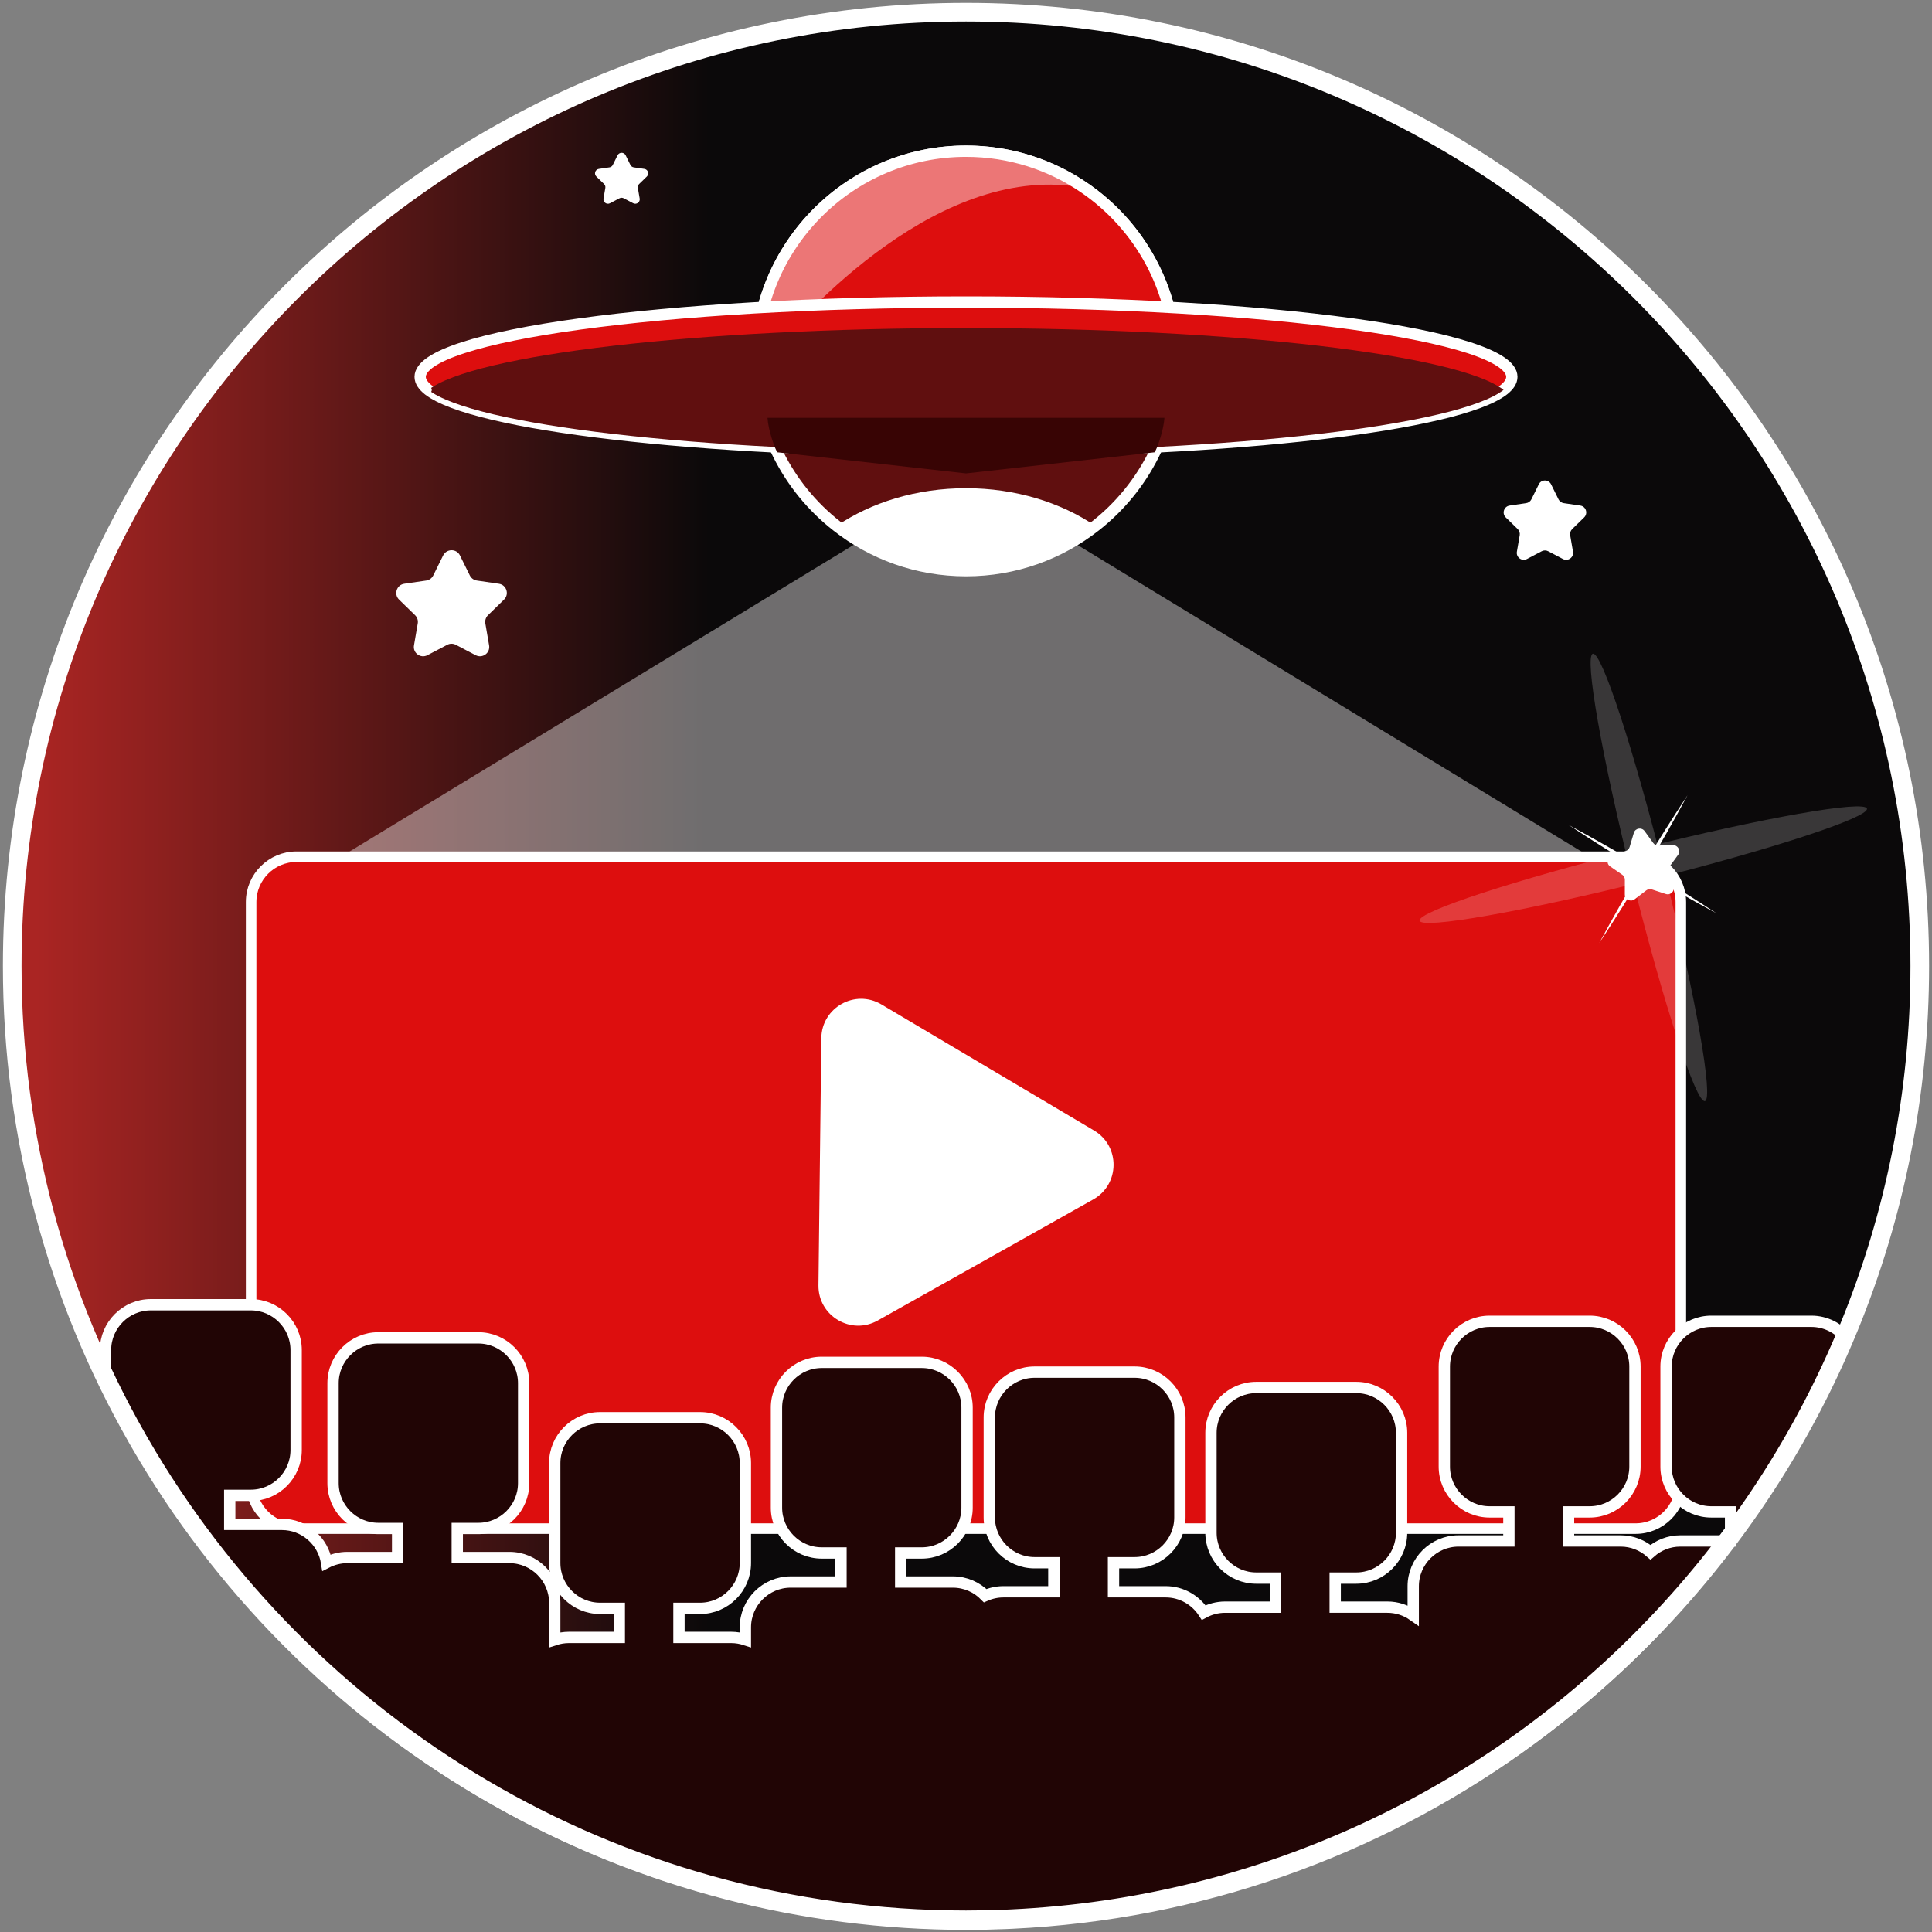 <?xml version="1.0" encoding="utf-8"?>
<!-- Generator: Adobe Illustrator 28.2.0, SVG Export Plug-In . SVG Version: 6.00 Build 0)  -->
<svg version="1.1" id="Layer_1" xmlns="http://www.w3.org/2000/svg" xmlns:xlink="http://www.w3.org/1999/xlink" x="0px" y="0px"
	 viewBox="0 0 512 512" style="enable-background:new 0 0 512 512;" xml:space="preserve">
<rect x="0" y="0" width="512" height="512" fill="#808080" stroke="none"/>
<style type="text/css">
	.st0{fill:url(#SVGID_1_);}
	.st1{fill:#DD0E0E;}
	.st2{fill:none;stroke:#FFFFFF;stroke-width:2.793;stroke-linecap:round;stroke-linejoin:round;stroke-miterlimit:10;}
	.st3{fill:#210505;stroke:#FFFFFF;stroke-width:3;stroke-miterlimit:10;}
	.st4{fill:none;stroke:#FFFFFF;stroke-width:4.937;stroke-linecap:round;stroke-miterlimit:10;}
	.st5{opacity:0.41;fill:#FFFFFF;}
	.st6{fill:#600F0F;stroke:#FFFFFF;stroke-width:3;stroke-miterlimit:10;}
	.st7{fill:#DD0E0E;stroke:#FFFFFF;stroke-width:3;stroke-miterlimit:10;}
	.st8{opacity:0.43;fill:#FFFFFF;}
	.st9{fill:#600F0F;}
	.st10{fill:#380404;}
	.st11{fill:#FFFFFF;}
	.st12{fill:none;stroke:#FFFFFF;stroke-width:1.803;stroke-linecap:round;stroke-linejoin:round;stroke-miterlimit:10;}
	.st13{opacity:0.19;fill:#FFFFFF;}
</style>
<linearGradient id="SVGID_1_" gradientUnits="userSpaceOnUse" x1="3.38" y1="257.17" x2="508.91" y2="257.17">
	<stop  offset="0.013" style="stop-color:#AA2523"/>
	<stop  offset="0.365" style="stop-color:#0B090A"/>
</linearGradient>
<path class="st0" d="M508.91,257.17c0,34.57-6.94,67.51-19.5,97.52c-36.69,87.68-121.38,150.28-221.22,154.96
	c-0.54,0.03-1.09,0.06-1.63,0.07c-3.45,0.15-6.92,0.22-10.41,0.22c-88.21,0-165.86-45.18-211.08-113.66
	c-2.75-4.16-5.38-8.41-7.88-12.74c-0.26-0.44-0.51-0.89-0.76-1.33c-3.01-5.28-5.84-10.68-8.47-16.19
	C12.2,333.06,3.38,296.14,3.38,257.17C3.38,117.57,116.55,4.4,256.15,4.4S508.91,117.57,508.91,257.17z"/>
<path class="st1" d="M433.45,405.1H78.55c-6.6,0-12-5.4-12-12V239.04c0-6.6,5.4-12,12-12h354.89c6.6,0,12,5.4,12,12V393.1
	C445.45,399.7,440.05,405.1,433.45,405.1z"/>
<path class="st2" d="M433.45,405.1H78.55c-6.6,0-12-5.4-12-12V239.04c0-6.6,5.4-12,12-12h354.89c6.6,0,12,5.4,12,12V393.1
	C445.45,399.7,440.05,405.1,433.45,405.1z"/>
<path class="st3" d="M489.41,354.69c-36.69,87.68-121.38,150.28-221.22,154.96c-0.54,0.03-1.09,0.06-1.63,0.07
	c-3.45,0.15-6.92,0.22-10.41,0.22c-88.21,0-165.86-45.18-211.08-113.66c-2.75-4.16-5.38-8.41-7.88-12.74
	c-0.26-0.44-0.51-0.89-0.76-1.33c-3.01-5.28-5.84-10.68-8.47-16.19v-8.25c0-6.6,5.4-12,12-12h26.52c6.6,0,12,5.4,12,12v26.51
	c0,6.6-5.4,12-12,12h-5.6v7.7h13.84c5.95,0,10.92,4.41,11.83,10.12c1.65-0.85,3.5-1.34,5.47-1.34h13.35v-7.7h-5.11
	c-6.6,0-12-5.4-12-12v-26.51c0-6.6,5.4-12,12-12h26.51c6.6,0,12,5.4,12,12v26.51c0,6.6-5.4,12-12,12h-5.59v7.7h13.83
	c6.6,0,12,5.4,12,12v9.78c1.19-0.39,2.45-0.61,3.76-0.61h13.35v-7.7h-5.11c-6.6,0-12-5.4-12-12v-26.52c0-6.6,5.4-12,12-12h26.52
	c6.6,0,12,5.4,12,12v26.52c0,6.6-5.4,12-12,12h-5.6v7.7h13.84c1.31,0,2.57,0.22,3.76,0.61v-3.29c0-6.6,5.4-12,12-12h13.34v-7.7h-5.1
	c-6.6,0-12-5.4-12-12v-26.51c0-6.6,5.4-12,12-12h26.51c6.6,0,12,5.4,12,12v26.51c0,6.6-5.4,12-12,12h-5.59v7.7h13.83
	c3.35,0,6.38,1.39,8.56,3.62c1.49-0.66,3.13-1.03,4.85-1.03h13.35v-7.7h-5.11c-6.6,0-12-5.4-12-12v-26.51c0-6.6,5.4-12,12-12h26.51
	c6.6,0,12,5.4,12,12v26.51c0,6.6-5.4,12-12,12h-5.59v7.7h13.83c4.21,0,7.93,2.2,10.07,5.51c1.7-0.92,3.64-1.44,5.69-1.44h13.35v-7.7
	h-5.11c-6.6,0-12-5.4-12-12V379.7c0-6.6,5.4-12,12-12h26.51c6.6,0,12,5.4,12,12v26.51c0,6.6-5.4,12-12,12h-5.59v7.7h13.83
	c2.55,0,4.91,0.81,6.85,2.17v-7.71c0-6.6,5.4-12,12-12h13.35v-7.7h-5.11c-6.6,0-12-5.4-12-12v-26.51c0-6.6,5.4-12,12-12h26.52
	c6.6,0,12,5.4,12,12v26.51c0,6.6-5.4,12-12,12h-5.6v7.7h13.84c3.01,0,5.76,1.14,7.88,2.99c2.11-1.85,4.86-2.99,7.88-2.99h13.34v-7.7
	h-5.1c-6.6,0-12-5.4-12-12v-26.51c0-6.6,5.4-12,12-12h26.51C483.81,350.16,487.2,351.94,489.41,354.69z"/>
<path class="st4" d="M508.76,256c0,135.56-106.71,246.2-240.72,252.48c-0.54,0.03-1.09,0.06-1.63,0.07
	c-3.45,0.15-6.92,0.22-10.41,0.22c-93.57,0-175.26-50.84-218.96-126.4c-0.26-0.44-0.51-0.89-0.76-1.33
	C15.25,344.17,3.24,301.49,3.24,256C3.24,116.4,116.4,3.23,256.01,3.23S508.76,116.4,508.76,256z"/>
<polygon class="st5" points="421.35,227.04 274.97,137.99 258.3,137.99 258.3,137.83 237.02,137.83 90.64,226.88 253.68,226.88 
	253.68,226.88 "/>
<path class="st6" d="M311.57,95.65c0,17.76-8.31,33.55-21.27,43.72c-9.45,7.43-21.35,11.86-34.29,11.86
	c-12.94,0-24.84-4.42-34.29-11.86c-12.96-10.15-21.29-25.96-21.29-43.72c0-30.69,24.88-55.58,55.58-55.58
	C286.69,40.06,311.57,64.96,311.57,95.65z"/>
<path class="st7" d="M311.57,95.65H200.42c0-30.69,24.88-55.58,55.58-55.58c11.66,0,22.48,3.59,31.42,9.74
	C302.01,59.82,311.57,76.63,311.57,95.65z"/>
<path class="st8" d="M287.42,49.8c-37.88-7.25-73.99,32.54-84.88,45.85h-2.13c0-30.69,24.88-55.58,55.58-55.58
	C267.66,40.06,278.48,43.65,287.42,49.8z"/>
<path class="st7" d="M400.65,99.87c0,1.17-0.74,2.33-2.18,3.46c-11.92,9.3-71.16,16.37-142.46,16.37
	c-71.32,0-130.57-7.07-142.48-16.37c-1.44-1.14-2.18-2.29-2.18-3.46c0-10.96,64.76-19.83,144.66-19.83
	C335.89,80.03,400.65,88.9,400.65,99.87z"/>
<path class="st9" d="M398.46,103.33c-11.92,9.3-71.16,16.37-142.46,16.37c-71.32,0-130.57-7.07-142.48-16.37
	c11.92-9.32,71.16-16.39,142.48-16.39C327.3,86.94,386.55,94.01,398.46,103.33z"/>
<path class="st10" d="M255.99,110.73L255.99,110.73h-52.6c0.23,3.45,1.91,7.72,1.91,7.72l0.65,1.41l50.04,5.6v0h0h0v0l50.04-5.6
	l0.65-1.41c0,0,1.68-4.27,1.91-7.72H255.99z"/>
<path class="st11" d="M290.29,139.37c-9.45,7.43-21.35,11.86-34.29,11.86c-12.94,0-24.84-4.42-34.29-11.86
	c9.19-6.24,21.18-9.99,34.29-9.99C269.09,129.38,281.08,133.13,290.29,139.37z"/>
<path class="st12" d="M113.52,103.33c-1.44-1.14-2.18-2.29-2.18-3.46c0-10.96,64.76-19.83,144.66-19.83"/>
<path class="st11" d="M121.89,147.19l2.62,5.31c0.36,0.73,1.05,1.23,1.85,1.35l5.85,0.85c2.02,0.29,2.82,2.77,1.36,4.2l-4.24,4.13
	c-0.58,0.57-0.84,1.38-0.71,2.18l1,5.83c0.34,2.01-1.77,3.54-3.57,2.59l-5.24-2.75c-0.72-0.38-1.57-0.38-2.29,0l-5.24,2.75
	c-1.81,0.95-3.92-0.58-3.57-2.59l1-5.83c0.14-0.8-0.13-1.61-0.71-2.18l-4.24-4.13c-1.46-1.42-0.65-3.9,1.36-4.2l5.85-0.85
	c0.8-0.12,1.49-0.62,1.85-1.35l2.62-5.31C118.38,145.36,120.99,145.36,121.89,147.19z"/>
<path class="st11" d="M165.8,41.15l1.26,2.55c0.17,0.35,0.51,0.59,0.89,0.65l2.81,0.41c0.97,0.14,1.36,1.33,0.66,2.02l-2.04,1.98
	c-0.28,0.27-0.41,0.66-0.34,1.05l0.48,2.8c0.17,0.97-0.85,1.7-1.72,1.25l-2.52-1.32c-0.34-0.18-0.76-0.18-1.1,0l-2.52,1.32
	c-0.87,0.46-1.88-0.28-1.72-1.25l0.48-2.8c0.07-0.38-0.06-0.77-0.34-1.05l-2.04-1.98c-0.7-0.68-0.31-1.88,0.66-2.02l2.81-0.41
	c0.39-0.06,0.72-0.3,0.89-0.65l1.26-2.55C164.12,40.27,165.37,40.27,165.8,41.15z"/>
<path class="st11" d="M411.06,128.36l1.96,3.97c0.27,0.54,0.79,0.92,1.39,1.01l4.38,0.64c1.51,0.22,2.11,2.07,1.02,3.14l-3.17,3.09
	c-0.43,0.42-0.63,1.03-0.53,1.63l0.75,4.36c0.26,1.5-1.32,2.65-2.67,1.94l-3.91-2.06c-0.54-0.28-1.18-0.28-1.71,0l-3.91,2.06
	c-1.35,0.71-2.93-0.44-2.67-1.94l0.75-4.36c0.1-0.6-0.1-1.21-0.53-1.63l-3.17-3.09c-1.09-1.06-0.49-2.92,1.02-3.14l4.38-0.64
	c0.6-0.09,1.12-0.46,1.39-1.01l1.96-3.97C408.44,126.99,410.39,126.99,411.06,128.36z"/>
<path class="st11" d="M435.84,220.25l2.28,3.15c0.31,0.43,0.82,0.68,1.35,0.67l3.89-0.09c1.34-0.03,2.14,1.49,1.35,2.57l-2.29,3.14
	c-0.31,0.43-0.4,0.99-0.22,1.49l1.29,3.67c0.44,1.26-0.75,2.49-2.03,2.07l-3.7-1.21c-0.51-0.17-1.06-0.07-1.48,0.25l-3.09,2.36
	c-1.07,0.81-2.6,0.05-2.6-1.29l0.01-3.89c0-0.53-0.26-1.03-0.7-1.33l-3.2-2.21c-1.1-0.76-0.85-2.46,0.42-2.87l3.7-1.2
	c0.51-0.16,0.9-0.57,1.05-1.08l1.11-3.73C433.36,219.45,435.05,219.16,435.84,220.25z"/>
<ellipse transform="matrix(0.97 -0.243 0.243 0.97 -42.629 112.725)" class="st13" cx="435.5" cy="229.12" rx="61.11" ry="4.35"/>
<ellipse transform="matrix(0.97 -0.243 0.243 0.97 -43.407 113.189)" class="st13" cx="436.99" cy="232.5" rx="4.35" ry="61.11"/>
<g>
	<path class="st11" d="M415.74,218.65c13.36,7.2,26.48,15.03,39.15,23.39C441.52,234.84,428.41,227.01,415.74,218.65L415.74,218.65z
		"/>
</g>
<g>
	<path class="st11" d="M423.81,249.92c7.2-13.36,15.03-26.48,23.39-39.15C440,224.14,432.16,237.25,423.81,249.92L423.81,249.92z"/>
</g>
<path class="st11" d="M232.61,349.95c-7.07,3.98-15.8-1.2-15.71-9.31l0.38-32.76l0.38-32.76c0.09-8.11,8.94-13.08,15.92-8.94
	l28.18,16.71l28.18,16.71c6.98,4.14,6.86,14.28-0.21,18.26l-28.56,16.05L232.61,349.95z"/>
</svg>
